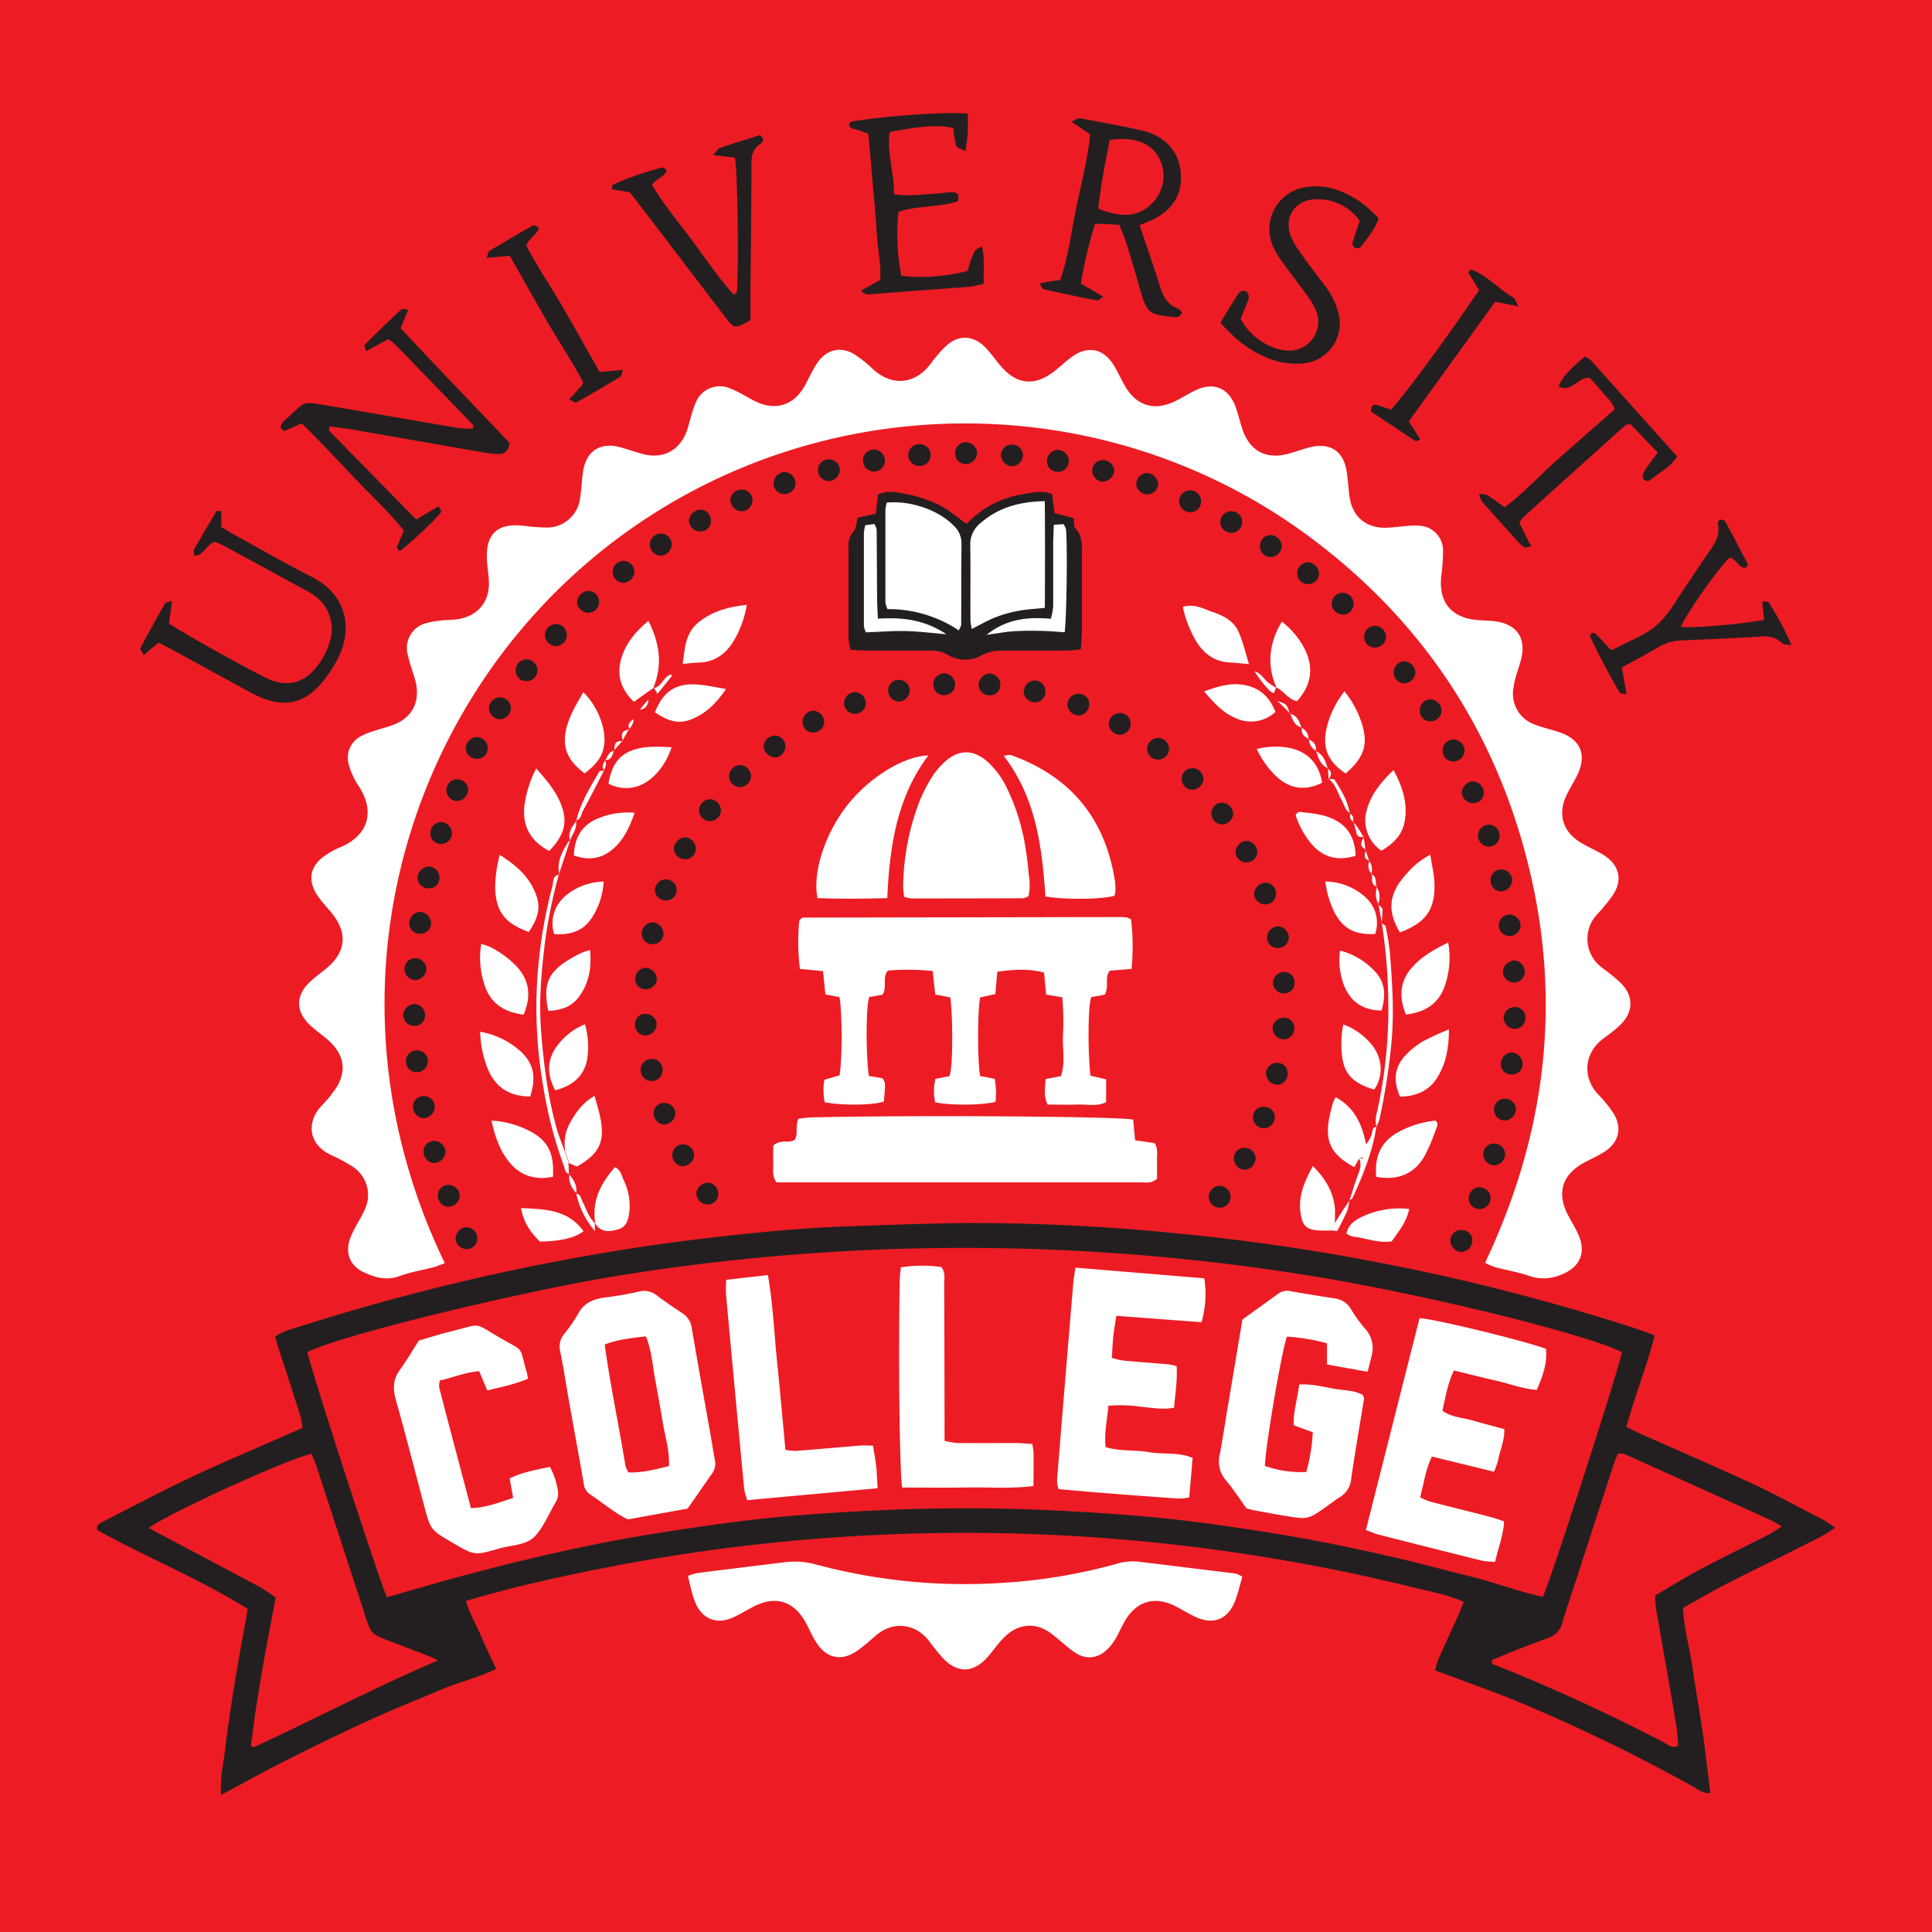 <svg xmlns="http://www.w3.org/2000/svg" viewBox="0 0 560.31 560.31"><defs><style>.cls-1{fill:#ed1c24;}.cls-2{fill:#fff;}.cls-3{fill:#231f20;}</style></defs><g id="College"><rect class="cls-1" width="560.31" height="560.31"/><path class="cls-2" d="M129,366.33c-1.33.49-2.3.93-3.31,1.2-3.3.86-6.71,1.4-9.89,2.57-3.77,1.38-7.1.37-10.38-1.16-3.84-1.8-5.31-5.36-4-9.43a21.44,21.44,0,0,1,1.56-3.42c.9-1.76,2-3.44,2.76-5.24a9.74,9.74,0,0,0-3.8-12.7,43.22,43.22,0,0,0-5.69-3.06C89,331.81,89,325,93.36,320.61a39.85,39.85,0,0,0,3.13-3.71c4.35-5.55,3.78-10.92-1.68-15.57-1.51-1.28-3.14-2.42-4.6-3.74-4.57-4.12-4.62-8.87-.14-13,1.59-1.45,3.38-2.68,5-4.09,5.16-4.5,5.69-9.82,1.52-15.2-1.32-1.7-2.84-3.25-4.12-5-3.63-4.9-2.66-9.52,2.61-12.7a22.51,22.51,0,0,1,3.32-1.77c7.56-3,11.15-9.71,5.35-18.29a17,17,0,0,1-1.53-2.85,15.32,15.32,0,0,1-1.2-3.55,7,7,0,0,1,3.27-7.42,18.53,18.53,0,0,1,3.94-1.65c1.87-.64,3.8-1.1,5.65-1.78,5.58-2.07,8-6.59,6.7-12.4-.31-1.39-.83-2.74-1.24-4.12a41.27,41.27,0,0,1-1.15-4.15,7.43,7.43,0,0,1,5.21-8.85,25.79,25.79,0,0,1,4.75-.83c1.6-.19,3.25-.12,4.83-.4,5.78-1,9.11-5.21,8.8-11-.1-2-.43-3.93-.55-5.9-.48-7.76,2.95-11,10.58-10.16a55.86,55.86,0,0,0,6.45.51,9.7,9.7,0,0,0,10-8.65c.37-2.48.46-5,.82-7.5.89-6,4.89-8.68,10.77-7.14,2.26.6,4.45,1.44,6.7,2,5.64,1.48,10.45-1,12.52-6.42.63-1.68,1-3.45,1.53-5.16a24.89,24.89,0,0,1,1.26-3.55,7.51,7.51,0,0,1,9.93-3.91,34.08,34.08,0,0,1,3.39,1.64c1.43.75,2.81,1.61,4.28,2.28,5.38,2.47,10.42,1,13.52-4,.85-1.36,1.5-2.85,2.28-4.27a30.06,30.06,0,0,1,1.89-3.26c2.78-3.84,6.9-4.7,10.87-2.14a35.45,35.45,0,0,1,5,4c6,5.66,12.94,4.21,17.12-1.74A35.91,35.91,0,0,1,274,100.7c3.67-3.7,8.2-3.66,11.85.14,1.61,1.68,2.92,3.64,4.46,5.4q7,8.1,15.58,1.33c1.68-1.34,3.25-2.85,5-4.1,4.54-3.26,9-2.43,12,2.25,1.25,2,2.17,4.13,3.33,6.16,3.37,5.86,8.59,7.44,14.64,4.44,2.09-1,4.06-2.32,6.19-3.27,5-2.27,9.22-.49,11.21,4.75.82,2.18,1.32,4.48,2.06,6.69,2.14,6.38,7,8.9,13.49,7.06,1.9-.53,3.77-1.2,5.67-1.72,6.21-1.7,10.26.92,11.13,7.23.32,2.31.45,4.65.78,7,.79,5.64,4.59,9,10.24,9,2.14,0,4.29-.39,6.44-.52a17.85,17.85,0,0,1,4.26,0,7.14,7.14,0,0,1,6.17,7.11,55.64,55.64,0,0,1-.52,7.51c-.77,7.49,2.89,12,10.49,12.67,1.79.16,3.6.12,5.37.39,6.08.92,8.73,4.78,7.36,10.72-.4,1.74-1.06,3.43-1.52,5.16a21.91,21.91,0,0,0-.86,4.2,9.44,9.44,0,0,0,6.14,9.77c2.32.93,4.81,1.45,7.19,2.25,6.32,2.11,8.18,6.65,5.2,12.65-.95,1.93-2.14,3.75-3.06,5.7-2.63,5.59-1,10.66,4.34,13.82,2,1.18,4.18,2.1,6.17,3.31,5,3,6,7.64,2.59,12.32a55.92,55.92,0,0,1-4.13,5,10.35,10.35,0,0,0,1.5,15.62,59.58,59.58,0,0,1,5,4.08c4.15,3.84,4.1,8.76-.09,12.63a39.06,39.06,0,0,1-4.2,3.38c-6.57,4.63-6.41,12.11-1.8,16.74a38.45,38.45,0,0,1,3.77,4.57c3.21,4.48,2.35,9.08-2.29,12-2,1.24-4.15,2.15-6.17,3.31-5.9,3.37-7.45,8.5-4.41,14.61,1,1.93,2.14,3.75,3.05,5.7,2.56,5.5.65,9.87-5.08,12a12.65,12.65,0,0,1-8.91.32c-3.2-1.13-6.6-1.67-9.9-2.55a24,24,0,0,1-3.05-1.27c18.89-39.8,22.87-80.77,10.52-122.94-10.56-36-31.27-65.23-61.37-87.6-60.22-44.74-143.5-43.68-202.77,2C117,204,91.72,289.2,129,366.33Z"/><path class="cls-3" d="M71.85,466.61c-14.3-8.89-29.51-15-43.62-22.86-.41-1.74.9-2.05,1.75-2.49,8.63-4.42,17.2-9,26-13.1,8.93-4.21,18-8,27.08-12l4.66-2.05a28.68,28.68,0,0,0-.66-3.67c-2.12-6.67-4.31-13.33-6.47-20-.27-.84-.49-1.71-.81-2.82a17.47,17.47,0,0,1,2.76-1.5,649.7,649.7,0,0,1,69.71-18.49c16.89-3.47,33.9-6.29,51-8.34,14.27-1.7,28.58-3.16,42.95-3.65,11.49-.4,23-.85,34.48-.94a589.92,589.92,0,0,1,59.73,2.91q31.14,2.94,61.81,9a617.87,617.87,0,0,1,73.44,19.1c1.33.43,2.63,1,4.23,1.58-2.29,9-5.76,17.48-8.2,26.54,1.63.79,3,1.52,4.46,2.16,10.66,4.75,21.39,9.34,32,14.26,7,3.26,13.78,7,20.64,10.52,1,.55,2,1.31,3.43,2.27-3.71,2.76-7.54,4.25-11.12,6.14s-7.4,3.65-11.1,5.5-7.4,3.67-11.05,5.6-7.18,4-10.85,6.05c.3,6.19,2,11.89,2.82,17.72.83,6,2,12.06,2.85,18.1.84,5.85,1.49,11.73,2.25,17.86-2.19.2-3.55-1.07-5-1.87a505.11,505.11,0,0,0-50.87-24.67c-6.63-2.74-13.42-5.09-20.14-7.62l-3.77-1.4a20,20,0,0,1,.82-3.06c2-4.43,4-8.82,6-13.24.5-1.11.9-2.26,1.43-3.6-4.76-2.11-9.53-2.92-14.17-4.07a542.87,542.87,0,0,0-237.78-5.22c-12.45,2.51-24.85,5.27-37.41,9.05,1.13,3.8,3,6.88,4.36,10.12s2.82,6.16,4.4,9.56c-5.43,2.71-11.05,3.89-16.25,6.15-5.43,2.36-11,4.5-16.37,6.89-5.26,2.31-10.47,4.75-15.64,7.25q-8,3.86-15.9,7.94c-5.08,2.62-10.09,5.39-15.63,8.36-.37-5,.75-9.28,1.24-13.6.5-4.47,1.17-8.91,1.85-13.35s1.43-8.87,2.2-13.29S71,471.51,71.85,466.61Zm40.37-3.38c7.51-2.14,14.71-4.29,22-6.24s14.59-3.81,21.93-5.52,14.72-3.3,22.13-4.69c7.58-1.42,15.21-2.62,22.85-3.73,7.46-1.09,14.94-2.11,22.44-2.87s15-1.27,22.57-1.71,15.07-.77,22.61-.92,15.1-.15,22.64,0,15.08.5,22.61.94,15.07,1,22.57,1.74,15,1.75,22.44,2.85c7.64,1.12,15.26,2.37,22.85,3.8,7.4,1.4,14.78,3,22.12,4.69s14.62,3.67,21.94,5.47,14.28,4.48,21.53,6.06c2.5-5.41,22.35-67,22.93-70.93-8.87-4.73-54.77-16.37-89.68-22.07A628.47,628.47,0,0,0,181,369.7c-27,4.21-81.19,17.15-91.85,22.42C89.87,396.22,109.62,457.35,112.22,463.23Zm320.49,18.22,0,1.06c2.48,1,5,2,7.42,3q21.64,9,42.45,19.83c1.16.6,2.27,1.9,4.14.91-.2-2-.27-4.17-.63-6.27-1.9-11.15-3.89-22.29-5.81-33.44a37.16,37.16,0,0,1-.25-3.84c4.48-2.61,8.74-5.27,13.17-7.62,6.51-3.45,13.14-6.65,19.7-10,1.22-.62,2.34-1.44,3.81-2.36a27.61,27.61,0,0,0-2.69-1.64q-21.33-9.67-42.69-19.3a7.35,7.35,0,0,0-2.09-.25c-.48,1.22-.92,2.19-1.25,3.19q-5.43,16.65-10.83,33.31c-1.39,4.27-2.86,8.52-4.15,12.81a5.91,5.91,0,0,1-3.87,4.13q-5.06,1.88-10.07,3.83C436.92,479.67,434.82,480.57,432.71,481.45Zm-305.7.11c-.92-.43-1.81-.92-2.76-1.29-3.84-1.5-7.7-3-11.55-4.45-5.08-2-5.07-2-6.83-7.31-.11-.34-.18-.69-.29-1q-6.85-21-13.71-42c-.43-1.33-1-2.62-1.5-3.89C83.61,423,48.44,439.05,43.2,443.13c1.82,1,3.51,1.93,5.21,2.83,9,4.79,18.09,9.54,27.1,14.37a53,53,0,0,1,4.44,3c-2.77,14.54-5.51,28.77-7.16,43,.47.26.66.45.75.41C91.26,498.6,108.53,489.44,127,481.56Z"/><path class="cls-2" d="M243.48,311.86c.81-4.62.79-18.09,0-22.67l-4.1-.8-.7-6.75L232,281a62.23,62.23,0,0,1-.2-14,5.88,5.88,0,0,1,.73-.74,1,1,0,0,1,.51-.14l91.62-.16a15.42,15.42,0,0,1,2.15.13,5.08,5.08,0,0,1,1.24.57,71.27,71.27,0,0,1,.13,14.33l-6.31.53c-1.67,1.95-.08,4.59-1.51,6.95l-3.83.69c-.94,1.46-1.14,14.65-.3,22.8l4.56,1.06v6.62c-2.69,1.35-5.59.59-8.38.7s-5.7,0-8.6,0c-1.19-2.55-.71-4.81-.57-7.41l4.43-.83c1.33-3.72.46-7.68.59-11.55a82.5,82.5,0,0,0-.17-11.32l-4.7-.79c-.2-2.17-.4-4.28-.59-6.36-3.63-1-7.57-1.13-13.58-.26-.17,2-.34,4.06-.54,6.46l-4.44,1c-.77,4.55-.77,18,0,22.79l4.26.81c.13,1.19.33,2.4.37,3.61a30,30,0,0,1-.17,3.06c-4.06,1-12.44,1.09-17.46.16a14.36,14.36,0,0,1,.06-6.83l4-.75c1-1.37,1.16-15.78.31-22.85l-4.38-.87c-.23-2.11-.47-4.36-.73-6.8a69.31,69.31,0,0,0-13-.13c-1.74,2.07-.11,4.71-1.55,7l-3.8.65c-1,1.65-1.1,16.38-.17,22.92l3.95.66c.89,1.33.89,1.33.39,6.79-3.6,1.05-11.8,1.16-17.13.17a17.12,17.12,0,0,1-.1-6.53Z"/><path class="cls-2" d="M360.3,457.26c-.69,2.4-1.19,4.49-1.9,6.51-2.06,5.84-6.36,7.68-11.88,5.08-1.95-.92-3.77-2.09-5.7-3.06-6-3-11.26-1.45-14.64,4.41-1.07,1.87-1.88,3.9-3.06,5.69a12.36,12.36,0,0,1-3.25,3.5c-2.86,1.91-5.85,1.54-8.56-.42-2.17-1.59-4.14-3.45-6.28-5.09-3.44-2.63-7.2-3.23-11.08-1.14a15.06,15.06,0,0,0-3.66,3.12c-1.34,1.44-2.44,3.1-3.75,4.58-4.29,4.88-9,4.95-13.31.18-1.31-1.46-2.53-3-3.71-4.61-3.65-4.87-10.22-6.3-15.59-1.61-1.63,1.41-3.25,2.85-5,4.12-4.74,3.46-9.25,2.59-12.34-2.41-1.13-1.82-2-3.83-3-5.7-3.48-6.14-8.72-7.7-15-4.49-2.07,1.06-4.06,2.32-6.19,3.25-4.58,2-8.64.38-10.66-4.16a25.79,25.79,0,0,1-1.16-3.58c-.37-1.35-.66-2.71-1.07-4.38a17,17,0,0,1,2.69-.84c8.55-1.08,17.11-2.12,25.66-3.17a23.09,23.09,0,0,1,9,.74,166.14,166.14,0,0,0,53.92,5.27,159,159,0,0,0,32.89-5.47,16.2,16.2,0,0,1,6.36-.69q14.17,1.73,28.34,3.47A9,9,0,0,1,360.3,457.26Z"/><path class="cls-2" d="M231.52,324.48a35.25,35.25,0,0,1,3.64-.41c29-.7,88.25-.33,93.47.63.17,1.79.35,3.7.57,6l5.66.82c1.12,1.74.61,3.58.68,5.32s0,3.55,0,5.05c-1.74,1.48-3.42,1-5,1-11.68,0-23.35,0-35,0H225.16c-1.36-2-.82-3.79-.9-5.53s0-3.57,0-5.1c1.92-1.87,4.13-.69,6.06-1.55C231.63,329.15,230.54,327,231.52,324.48Z"/><path class="cls-2" d="M298.27,259.94a5.7,5.7,0,0,1-1.57.57q-16.12.06-32.25.05a12.28,12.28,0,0,1-2.2-.43,22.23,22.23,0,0,1-.32-2.71,70.94,70.94,0,0,1,4.62-24.71,43.91,43.91,0,0,1,3.62-7.18,21.13,21.13,0,0,1,3.76-4.52c4.1-3.76,8.33-3.73,12.48-.09a24.87,24.87,0,0,1,5.67,7.77,61.21,61.21,0,0,1,5.44,17.93c.4,2.47.67,5,.89,7.47A15,15,0,0,1,298.27,259.94Z"/><path class="cls-3" d="M311.4,150.27c.16,1.18,0,2.34.46,2.89,2.44,2.71,1.89,6,1.9,9.12q0,10.5,0,21c0,1.57-.16,3.14-.27,5a38.54,38.54,0,0,1-3.87.41c-6.28,0-12.56,0-18.84,0a11.81,11.81,0,0,0-6.1,1.38,9.78,9.78,0,0,1-9.77-.14,9.23,9.23,0,0,0-5.06-1.24c-5.92,0-11.84,0-17.76,0-1.76,0-3.51-.14-5.46-.21a22.77,22.77,0,0,1-.55-3.4c0-8.8,0-17.59,0-26.38a5.81,5.81,0,0,1,1.38-4.45c.85-.92.86-2.61,1.29-4.13L254,149c.22-2,.42-3.71.63-5.56,3-1.49,6.07-.53,8.93,0a36.09,36.09,0,0,1,9.09,3.18c2.67,1.35,5,3.41,7.67,5.33a28.45,28.45,0,0,1,15.68-8.5c2.93-.52,5.95-1.38,9.12-.2.23,1.81.45,3.55.69,5.54Z"/><path class="cls-2" d="M278.08,182.83c.43-1,.68-1.31.68-1.63.05-7.88,0-15.76.1-23.65a7.08,7.08,0,0,0-2.37-5.2c-4.32-4.43-12.46-7.25-19.31-6.58a10.9,10.9,0,0,0-.4,2q0,13.44,0,26.88a7.35,7.35,0,0,0,.62,2A36.73,36.73,0,0,1,278.08,182.83Z"/><path class="cls-2" d="M303,145.34c-7.37.14-13.41,1.86-18.53,6.27a7.91,7.91,0,0,0-3.09,6.5c.15,7.34,0,14.68.07,22a18,18,0,0,0,.38,2.3c2.52-1.26,4.65-2.52,6.93-3.41a37.84,37.84,0,0,1,6.7-1.87c2.39-.44,4.84-.55,7.56-.84C303.07,166,303.11,156,303,145.34Z"/><path class="cls-2" d="M286.13,184.11c2.46-.33,4.9-.78,7.37-1,2.67-.19,5.36-.2,8-.15,2.44,0,4.88.26,7.27.4.56-4,.84-24.39.4-29.78a5.58,5.58,0,0,0-.71-1.57l-2.84.18c-.06,2-.17,3.72-.18,5.48,0,6.09,0,12.17,0,18.25a20.69,20.69,0,0,1-.69,3.55C297.85,178.8,291.63,179.64,286.13,184.11Z"/><path class="cls-2" d="M254.59,179.42c-.09-2.37-.21-4.14-.22-5.91-.05-6.65-.06-13.3-.13-19.95a5.41,5.41,0,0,0-.65-1.59l-2.64.35a12.88,12.88,0,0,0-.41,2.25q0,13.47,0,27a6.18,6.18,0,0,0,.6,1.82c4-.15,7.79-.45,11.54-.37s7.22.54,11.8.92C268,179.65,261.71,179,254.59,179.42Z"/><path class="cls-2" d="M257.32,260.47c-7.18.2-13.74.24-20.23,0-1.55-7.43,2.25-18.95,8.74-27.08,6.36-8,16.25-14.11,23.41-14.31C260.13,231.24,258,245.3,257.32,260.47Z"/><path class="cls-2" d="M303.19,260c-1-14.51-2.72-28.54-12.1-40.82,1-.1,1.67-.35,2.16-.17,17.29,6.19,27.29,18.41,30.11,36.53a17.13,17.13,0,0,1,.14,2.68,9.83,9.83,0,0,1-.25,1.55C319.79,260.82,309.19,261,303.19,260Z"/><path class="cls-3" d="M120.69,150.65l6.51-3.81c.35.73.9,1.37.76,1.61-1,1.72-10.11,10.18-11.93,11.26-.11.06-.34-.08-.51-.13-.14-.34-.48-.77-.38-1,.57-1.46,1.24-2.87,2-4.67-4.45-5.56-9.8-10.52-14.8-15.8s-9.73-10.35-14.84-15.32l-5,2.22c-1.41-.75-1.27-1.58-.54-2.47a7.4,7.4,0,0,1,.84-.84c6.3-5.59,4.2-5.41,13.05-3.92,12.29,2.06,24.57,4.24,36.86,6.32a34.33,34.33,0,0,0,4.39.22c.11-.57.25-.87.17-1q-11.11-11.55-22.27-23c-.67-.69-1.46-1.26-2.29-2l-6.52,3.49c-.2-.81-.61-1.62-.41-1.81q5.22-5.24,10.62-10.3c.27-.25,1,0,2,.1l-2.21,5.37c10.41,11.2,21.16,22.24,31.6,33.31-.24,2.21-1.37,3.17-3.13,3.19a26.94,26.94,0,0,1-4.72-.51c-12.47-2.16-24.94-4.37-37.42-6.52-2.32-.4-4.67-.65-7-1,0,.62-.16,1.15,0,1.33C103.88,133.51,112.19,142,120.69,150.65Z"/><path class="cls-3" d="M301.48,82.2c1.47-.29,2.39-.49,3.31-.64.77-.12,1.55-.18,2.67-.3,2.4-6.88,3.23-14.16,4.72-21.25,1.45-6.93,3.22-13.83,4-21l-5.47-3.75c1.28-.51,2-1.06,2.53-.95,6,1.11,12.06,2.19,18,3.56,6.67,1.53,10.7,6.12,11.2,12.21s-2.12,10.32-7.25,13.18a43.76,43.76,0,0,1-4.7,2c2,6,4.06,11.83,5.9,17.68.93,3,2.15,5.48,5.32,6.58.45.16.76.76,1.12,1.14-.3.42-.46.82-.75,1A1.8,1.8,0,0,1,341,92c-8.25-.87-8.25-.88-10.67-9.14-1.17-4-2.31-8-3.55-11.95-.58-1.85-1.37-3.65-2.16-5.73l-7-.33a117.58,117.58,0,0,0-4.13,17.4L319.93,86c-.86.6-1.35,1.22-1.7,1.15-5.23-1-10.44-2.14-15.64-3.28C302.33,83.81,302.18,83.28,301.48,82.2Zm17-21.67c6.36,2.44,11.81,2.94,16.28-2.26A11.17,11.17,0,0,0,336,45.55c-2.41-4.25-7.35-6-14.17-4.94C320.55,47.05,319.25,53.57,318.52,60.53Z"/><path class="cls-3" d="M46,186.36,41.65,190c-.4-.88-1.1-1.71-.9-2.08,2.29-4.38,4.7-8.7,7.16-13,.19-.33,1-.32,2-.61L49,180.8c3.23,2.38,26.65,15.37,29.63,16.46,4.84,1.77,9,.81,12.41-2.94a20.85,20.85,0,0,0,4.61-8.23,11.93,11.93,0,0,0-4.78-13.59A27.24,27.24,0,0,0,88.28,171q-11.73-6.41-23.47-12.78c-.85-.46-1.77-.78-2.42-1.07-2.62.63-3.12,3.88-6,4.06-.07-.76-.35-1.43-.13-1.81,2.13-3.77,4.33-7.49,6.56-11.19.09-.15.7,0,1.36.05v4.62c1.68,1,3.18,1.88,4.73,2.73,7.12,3.9,14.15,8,21.39,11.62,10.43,5.27,12.36,15.41,7.24,24.57a37.77,37.77,0,0,1-4.72,6.81c-4.92,5.43-10.42,6.51-17.21,3.65-1.63-.69-3.19-1.57-4.76-2.42Q60.4,194.15,50,188.44C48.76,187.79,47.53,187.17,46,186.36Z"/><path class="cls-3" d="M259.26,56.29c4.62.77,8.53,0,12.43-.16,1.58-.09,3.16-.43,4.73-.38s1.84,1.17,1.36,2.65c-5.57,1.77-11.67,1.2-17.19,3a62.55,62.55,0,0,0,.79,18.52c4.65.87,13,.3,19.19-1.32,1.95-6.16,1.95-6.16,4.22-7.09.87,3.53.37,7,.53,10.78a34.13,34.13,0,0,1-3.6.8c-2.57.27-5.14.42-7.71.61-6.91.53-13.82,1-20.73,1.59-1.15.09-2.32.43-3.55-1l5.51-3.08c.41-4.49-.76-9.15-1-13.83s-.74-9.48-1.15-14.22-.82-9.46-1.25-14.36c-1.24-.45-2.3-.87-3.39-1.21-.88-.28-2-.14-2.18-1.46.21-.31.36-.81.6-.85,10-1.74,29-3,33.81-2.28,0,1.66.08,3.39,0,5.1s-.38,3.47-.64,5.75c-1.26-.68-2.53-.94-2.72-1.54a32.48,32.48,0,0,1-.85-5.16c-4.05-1-9.71-.63-18.45,1.17C257.14,44.36,259.41,50.17,259.26,56.29Z"/><path class="cls-3" d="M353.94,93.58c1.88-3.07,3.58-6,5.44-8.73a2,2,0,0,1,2-.38,2.21,2.21,0,0,1,.76,2c-.64,2.06-1.54,4-2.31,6,2.6,5.24,8.82,9.25,14.19,9.22A8.41,8.41,0,0,0,382,91a17.36,17.36,0,0,0-2.47-4.68c-2.39-3.4-5-6.67-7.39-10a26.1,26.1,0,0,1-2.78-4.53,12.29,12.29,0,0,1,10-17.59,18.16,18.16,0,0,1,8.74,1c4.51,1.73,7.46,3.66,11.72,8.11-1.05,3.15-3.17,5.74-5.23,8.35a1.69,1.69,0,0,1-1.57.24,1.65,1.65,0,0,1-.81-1.35c.58-2.08,1.34-4.1,2.14-6.48a14.92,14.92,0,0,0-13.09-6.26c-5.67.29-8.87,5.1-7,10.44a19.27,19.27,0,0,0,2.58,4.62c2.4,3.39,4.92,6.7,7.41,10a21.3,21.3,0,0,1,3.91,7.92,11.61,11.61,0,0,1-10.68,14.63,22,22,0,0,1-9.87-1.6C362.68,101.83,358.51,98.76,353.94,93.58Z"/><path class="cls-3" d="M182.59,55.71l-5.13-.79c.12-.64.07-1.25.27-1.35a85.77,85.77,0,0,1,14.45-5c.23-.06.6.39,1.19.79-.59,2-3.05,2.29-4.24,4.3,3.27,5.58,7.58,10.68,11.55,16s7.65,10.92,12.2,15.88c.46-.54.87-.8.89-1.09.49-9.81.11-34.2-.61-38.73l-6.33-.77c1-1.11,1.39-1.87,1.95-2.06,3.91-1.32,7.87-2.52,11.64-3.7,1.31,1,1,2,.08,2.56-2.11,1.34-2.57,3.24-2.57,5.59,0,13.09-.19,26.17-.29,39.25,0,2.17,0,4.33,0,6.28-4.52,2.51-4.64,2.54-7.16-.74-7.73-10.06-15.4-20.16-23.1-30.24C185.82,59.84,184.22,57.82,182.59,55.71Z"/><path class="cls-3" d="M480.77,131.24l-8-8.34c-.75.25-1.22.28-1.48.52Q456.53,136.68,441.78,150a11,11,0,0,0-1.16,1.59c1.1,2.2,2.21,4.43,3.44,6.88-.81.13-1.39.4-1.86.26a3.38,3.38,0,0,1-1.39-1q-5.58-6.15-11.09-12.36a7.64,7.64,0,0,1-.73-2.1,6.74,6.74,0,0,1,2.31.32c1.66,1,3.23,2.23,5.09,3.55,5.71-4.36,10.5-9.6,15.78-14.27s10.66-9.37,16.1-14.14c-.63-2.21-2.26-3.43-3.47-4.91s-2.6-3-3.75-4.24c-3.46-.32-5.09,4.41-9.07,2.49,1.66-3.82,4.79-6.07,7.6-8.65a7,7,0,0,1,1.73,1c8.32,9.24,16.6,18.51,25.1,28-2.06,3.17-5.34,4.73-8,6.95a1.62,1.62,0,0,1-1.55-.22,1.84,1.84,0,0,1-.41-1.57,7,7,0,0,1,1.17-2C478.51,134.23,479.46,133,480.77,131.24Z"/><path class="cls-3" d="M467.16,188.48a9.71,9.71,0,0,0,1.13-.33c4.17-2.26,8.89-3.91,12.36-7s5.72-7.49,8.43-11.37c2.26-3.25,4.35-6.62,6.64-9.85,1.77-2.48,3.23-5,2.46-8.2-.06-.26.32-.63.57-1.09.49.13,1.32.12,1.5.45,2.29,4.14,4.49,8.33,6.66,12.54.08.17-.34.6-.56,1-2.32.26-2.71-2.73-4.77-2.9-3.74,3.76-12.29,15.91-14.12,20.08,3.88.38,17.78-.79,24.12-2.06-.15-1.66-.31-3.35-.49-5.31.86.08,1.65-.06,1.82.21a81.3,81.3,0,0,1,6.63,12.43c-1.29-.21-2.18-.1-2.6-.49a7.46,7.46,0,0,0-6-2c-7.7.48-15.42.81-23.13,1.15a13.84,13.84,0,0,0-6.76,1.9c-3.38,2-6.88,3.85-10.68,5.95.45,2.52.88,5,1.36,7.66-.83-.09-1.56.05-1.8-.23-1.2-1.39-8-14.36-8.81-16.63a1,1,0,0,1,1.82-.38C464.38,185.41,465.67,186.89,467.16,188.48Z"/><path class="cls-3" d="M165.11,115.85c1.49-1.68,2.54-2.86,3.57-4a6,6,0,0,0,.43-1c-3.1-6-7.13-11.87-10.66-18s-7-12.35-10.62-18.67l-6.7.62c.36-1,.39-1.76.75-2q6.33-3.83,12.79-7.47c.28-.16,1,.39,1.67.71-.67,2.09-2.8,2.92-3.69,5.13,3.07,6.11,7.14,11.93,10.66,18.06s7,12.35,10.62,18.67l6.72-.63c-.36,1-.4,1.76-.75,2q-6.35,3.84-12.8,7.47C166.82,116.86,166.15,116.31,165.11,115.85Z"/><path class="cls-3" d="M408.58,122.21l3.32,5.17c-.64.3-1.14.7-1.3.6-4.43-2.9-8.82-5.85-13-8.65,0-1.79.73-2.17,1.89-1.82,1.32.39,2.61.88,3.84,1.3,2.85-2.62,15.68-20,25.63-34.65-1-1.64-2.09-3.42-3.17-5.18.4-.35.76-.86.92-.8,4.68,1.76,7.94,5.69,12.19,8.13.53.3.71,1.19,1.46,2.55l-6.73-1.34C425.42,98.87,417.12,110.37,408.58,122.21Z"/><path class="cls-3" d="M424.75,217.7a3.31,3.31,0,0,1-3.51,3.15,3.18,3.18,0,0,1-2.85-3.23,3.13,3.13,0,0,1,2.93-3.14A3.27,3.27,0,0,1,424.75,217.7Z"/><path class="cls-3" d="M437.56,265.24A3.3,3.3,0,0,1,441,268.5a3.18,3.18,0,0,1-6.35-.1A3.23,3.23,0,0,1,437.56,265.24Z"/><path class="cls-3" d="M345,142.21a3.18,3.18,0,0,1,.31,6.36,3.25,3.25,0,0,1-3.34-3.31A3.19,3.19,0,0,1,345,142.21Z"/><path class="cls-3" d="M427,359.77a3.31,3.31,0,0,1-3.36,3.31,3.36,3.36,0,0,1-3-3.16,3.1,3.1,0,0,1,3.37-3.21A3,3,0,0,1,427,359.77Z"/><path class="cls-3" d="M441.61,308.61a3.13,3.13,0,0,1-3.53,3,3,3,0,0,1-2.8-3.22,3.36,3.36,0,0,1,3-3.16A3.41,3.41,0,0,1,441.61,308.61Z"/><path class="cls-3" d="M439.65,321.6a3.42,3.42,0,0,1-3.3,3.38,3.16,3.16,0,0,1-3.06-3,3.08,3.08,0,0,1,3.22-3.34A3.2,3.2,0,0,1,439.65,321.6Z"/><path class="cls-3" d="M439.3,278.56a3.22,3.22,0,0,1,2.87,3.71,3,3,0,0,1-3.32,2.65,3.31,3.31,0,0,1-3-3.1A3.5,3.5,0,0,1,439.3,278.56Z"/><path class="cls-3" d="M414.77,202.78a3.46,3.46,0,0,1,3.31,3.41,3.19,3.19,0,0,1-3.08,3,3,3,0,0,1-3.23-2.76A3.3,3.3,0,0,1,414.77,202.78Z"/><path class="cls-3" d="M398.87,181.5a3.4,3.4,0,0,1,3.13,3.15,3.23,3.23,0,0,1-3.59,3.13,3.06,3.06,0,0,1-2.76-3.36A3.1,3.1,0,0,1,398.87,181.5Z"/><path class="cls-3" d="M392.58,174.94a3.17,3.17,0,0,1-2.75,3.31,3.36,3.36,0,0,1-3.63-3,3.19,3.19,0,0,1,6.38-.28Z"/><path class="cls-3" d="M379.51,169.38a3,3,0,0,1-3.27-2.7,3.26,3.26,0,0,1,2.94-3.64,3.48,3.48,0,0,1,3.37,3.35A3.1,3.1,0,0,1,379.51,169.38Z"/><path class="cls-3" d="M371.76,158.27a3.34,3.34,0,0,1-2.85,3.26,3.08,3.08,0,0,1-3.49-3.05,3.16,3.16,0,0,1,2.74-3.3A3.42,3.42,0,0,1,371.76,158.27Z"/><path class="cls-3" d="M360.26,151.17a3.17,3.17,0,0,1-3.2,3.38,3.27,3.27,0,0,1-3.17-2.92,3.16,3.16,0,0,1,3.23-3.35A3.09,3.09,0,0,1,360.26,151.17Z"/><path class="cls-3" d="M430.31,229.72a3,3,0,0,1-2.8,3.19,3.2,3.2,0,0,1-3.54-3,3.51,3.51,0,0,1,2.86-3.3A3.32,3.32,0,0,1,430.31,229.72Z"/><path class="cls-3" d="M332.41,137.18a3.43,3.43,0,0,1,3.47,3.21,3.17,3.17,0,0,1-6.33,0A3.19,3.19,0,0,1,332.41,137.18Z"/><path class="cls-3" d="M319.59,133.43a3.26,3.26,0,0,1,3.55,3,3.51,3.51,0,0,1-2.92,3.24,3.14,3.14,0,0,1-3.43-3.12A3,3,0,0,1,319.59,133.43Z"/><path class="cls-3" d="M442.4,295.32a3.18,3.18,0,0,1-3,3.09,3.33,3.33,0,0,1-3.31-3.34,3.23,3.23,0,0,1,3.57-3A3,3,0,0,1,442.4,295.32Z"/><path class="cls-3" d="M307,136.83a3.15,3.15,0,0,1-3.4-3.21,3.4,3.4,0,0,1,3-3.15,3.28,3.28,0,0,1,3.37,3.29A3.08,3.08,0,0,1,307,136.83Z"/><path class="cls-3" d="M433.23,338a3.3,3.3,0,0,1-3.05-3.16,3.05,3.05,0,0,1,3.49-3.16,3.1,3.1,0,0,1,2.82,3.32A3.38,3.38,0,0,1,433.23,338Z"/><path class="cls-3" d="M438.56,255.1a3.4,3.4,0,0,1-3.26,3.42,3.1,3.1,0,0,1-3-3,3.07,3.07,0,0,1,2.64-3.36A3.26,3.26,0,0,1,438.56,255.1Z"/><path class="cls-3" d="M410.49,195.16a3.31,3.31,0,0,1-3.59,3,3.21,3.21,0,0,1,.22-6.37A3.42,3.42,0,0,1,410.49,195.16Z"/><path class="cls-3" d="M428.94,344.31a3.32,3.32,0,0,1,3.33,2.75,3.19,3.19,0,0,1-3,3.57,3.11,3.11,0,0,1-3.31-2.7A3.25,3.25,0,0,1,428.94,344.31Z"/><path class="cls-3" d="M434.89,242.56a3.12,3.12,0,0,1-3,3,3.33,3.33,0,0,1-3.28-3.37,3.29,3.29,0,0,1,3.62-3A3.12,3.12,0,0,1,434.89,242.56Z"/><path class="cls-3" d="M253.54,130.39a3.22,3.22,0,0,1,3.09,3,3.16,3.16,0,0,1-3.26,3.35,3.18,3.18,0,1,1,.17-6.36Z"/><path class="cls-3" d="M230.72,140.15a3.2,3.2,0,0,1-3.47,3.14,3.09,3.09,0,0,1-2.91-3.15,3.35,3.35,0,0,1,2.93-3.22A3.28,3.28,0,0,1,230.72,140.15Z"/><path class="cls-3" d="M126.1,321.12a3.36,3.36,0,0,1-3.52,3.15,3.42,3.42,0,0,1-2.83-3.3,3.11,3.11,0,0,1,3.51-3.07A3.15,3.15,0,0,1,126.1,321.12Z"/><path class="cls-3" d="M269.9,132a3.14,3.14,0,0,1-2.94,3.12,3.17,3.17,0,1,1,.05-6.29A3.12,3.12,0,0,1,269.9,132Z"/><path class="cls-3" d="M215.13,148.28a3.41,3.41,0,0,1-3.31-3.37A3.18,3.18,0,0,1,215,142a3,3,0,0,1,3.21,3.26A3.16,3.16,0,0,1,215.13,148.28Z"/><path class="cls-3" d="M206.18,151.25a3,3,0,0,1-3.14,2.88,3.2,3.2,0,0,1-3.21-3.38,3.5,3.5,0,0,1,3.75-2.94A3.24,3.24,0,0,1,206.18,151.25Z"/><path class="cls-3" d="M194.8,158.07a3.39,3.39,0,0,1-3.16,3.09,3.21,3.21,0,0,1-3.14-3.57,3.16,3.16,0,0,1,6.3.48Z"/><path class="cls-3" d="M173.75,174.42a3.15,3.15,0,0,1-2.76,3.29,3.31,3.31,0,0,1-3.62-3,3.41,3.41,0,0,1,3.38-3.33A3.12,3.12,0,0,1,173.75,174.42Z"/><path class="cls-3" d="M124.25,251.29a3.2,3.2,0,0,1,3.18,2.9,3,3,0,0,1-3.08,3.46,3.25,3.25,0,0,1-3.27-2.8A3.52,3.52,0,0,1,124.25,251.29Z"/><path class="cls-3" d="M144.84,208.62a3.31,3.31,0,0,1-3-3.64,3.2,3.2,0,0,1,3.33-2.72,3.08,3.08,0,0,1,2.95,3.57A3.32,3.32,0,0,1,144.84,208.62Z"/><path class="cls-3" d="M131.1,241.7a3.13,3.13,0,0,1-3.11,3.05,3,3,0,0,1-3.16-2.95,3.19,3.19,0,0,1,3.32-3.4A3.39,3.39,0,0,1,131.1,241.7Z"/><path class="cls-3" d="M124.09,307.82a3.19,3.19,0,0,1-3,3.14,3.17,3.17,0,1,1,.06-6.32A3.09,3.09,0,0,1,124.09,307.82Z"/><path class="cls-3" d="M164.38,184.4a3.3,3.3,0,0,1-3.16,3,3.36,3.36,0,0,1-3.18-3.5,3.32,3.32,0,0,1,3.74-2.88A3.18,3.18,0,0,1,164.38,184.4Z"/><path class="cls-3" d="M133.34,346.67A3.42,3.42,0,0,1,130,350a3.25,3.25,0,0,1-3-3.07,3,3,0,0,1,2.71-3.27A3.25,3.25,0,0,1,133.34,346.67Z"/><path class="cls-3" d="M240.25,133.22a3.18,3.18,0,0,1,3.32,2.85,3.4,3.4,0,0,1-3.36,3.46,3.24,3.24,0,0,1-3-3.2A3.07,3.07,0,0,1,240.25,133.22Z"/><path class="cls-3" d="M293.43,128.94a3.1,3.1,0,0,1,3.22,2.8,3.25,3.25,0,0,1-3.11,3.49,3.42,3.42,0,0,1-3.27-3.42A3.13,3.13,0,0,1,293.43,128.94Z"/><path class="cls-3" d="M120,297.53a3.25,3.25,0,0,1-3.06-3,3.37,3.37,0,0,1,3.33-3.35,3.26,3.26,0,0,1,3,3.61A3.05,3.05,0,0,1,120,297.53Z"/><path class="cls-3" d="M283.37,131.15a3.4,3.4,0,0,1-3.23,3.45,3.07,3.07,0,0,1-3.13-2.91,3.2,3.2,0,0,1,2.62-3.42A3.35,3.35,0,0,1,283.37,131.15Z"/><path class="cls-3" d="M129.19,333.85a3.34,3.34,0,0,1-3.24,3.43,3.15,3.15,0,0,1-3.09-3,3.08,3.08,0,0,1,2.63-3.38A3.31,3.31,0,0,1,129.19,333.85Z"/><path class="cls-3" d="M135.22,355.91a3.22,3.22,0,0,1,3.19,2.87,3.08,3.08,0,0,1-3,3.49,3.3,3.3,0,0,1-3.27-2.82A3.35,3.35,0,0,1,135.22,355.91Z"/><path class="cls-3" d="M141.44,217.23a3,3,0,0,1-3.18,2.83,3.1,3.1,0,0,1-3.17-3.37,3.51,3.51,0,0,1,3.22-2.95A3.29,3.29,0,0,1,141.44,217.23Z"/><path class="cls-3" d="M120.47,284.26a3.24,3.24,0,0,1-3.14-3.47,3,3,0,0,1,3.11-2.88,3.24,3.24,0,0,1,3.22,2.85A3.43,3.43,0,0,1,120.47,284.26Z"/><path class="cls-3" d="M135.78,229.22a3.36,3.36,0,0,1-3.56,3.08,3.25,3.25,0,0,1-2.77-3.3,3.13,3.13,0,0,1,3-3A3.19,3.19,0,0,1,135.78,229.22Z"/><path class="cls-3" d="M155.87,194.65a3.15,3.15,0,0,1-3.7,2.85,3,3,0,0,1-2.59-3.35,3.2,3.2,0,0,1,3.12-2.94A3.26,3.26,0,0,1,155.87,194.65Z"/><path class="cls-3" d="M184,165.67a3.37,3.37,0,0,1-3.32,3.35,3.19,3.19,0,0,1-.28-6.34A3.23,3.23,0,0,1,184,165.67Z"/><path class="cls-3" d="M121.75,270.8a3,3,0,0,1-3.06-2.94,3.28,3.28,0,0,1,3.23-3.4,3.43,3.43,0,0,1,3.1,3A3.14,3.14,0,0,1,121.75,270.8Z"/><path class="cls-3" d="M356.89,347.34a3.17,3.17,0,1,1-2.68-3.38A3.23,3.23,0,0,1,356.89,347.34Z"/><path class="cls-3" d="M205.67,231.79a3.32,3.32,0,0,1,3.41,3.23,3.18,3.18,0,0,1-2.94,3.11,3.13,3.13,0,0,1-3.36-2.65A3.25,3.25,0,0,1,205.67,231.79Z"/><path class="cls-3" d="M217.79,224.91a3.17,3.17,0,1,1-6.33,0,3.17,3.17,0,0,1,6.33,0Z"/><path class="cls-3" d="M366.83,262.28a3.28,3.28,0,0,1-3.15-3.06A3.48,3.48,0,0,1,367.3,256a3.09,3.09,0,0,1,2.75,3.39A3,3,0,0,1,366.83,262.28Z"/><path class="cls-3" d="M192.43,271a3.13,3.13,0,0,1-3.32,2.84,3.08,3.08,0,0,1-3-3.15,3.28,3.28,0,0,1,3.57-3.17A3.47,3.47,0,0,1,192.43,271Z"/><path class="cls-3" d="M192.14,309.91a3.18,3.18,0,1,1-6.33.35,3.13,3.13,0,0,1,3-3.14A3,3,0,0,1,192.14,309.91Z"/><path class="cls-3" d="M364.16,335.91a3.46,3.46,0,0,1-2.92,3.34,3.24,3.24,0,0,1-3.38-3.34,2.93,2.93,0,0,1,3.12-3A3.14,3.14,0,0,1,364.16,335.91Z"/><path class="cls-3" d="M187.12,286.92a2.94,2.94,0,0,1-2.88-3.18,3.16,3.16,0,0,1,3-3.08,3.41,3.41,0,0,1,3.25,3.54A3.27,3.27,0,0,1,187.12,286.92Z"/><path class="cls-3" d="M277,198.48a3.1,3.1,0,0,1-3.07,3.11,3,3,0,0,1-3.25-2.89,3.23,3.23,0,0,1,3.29-3.44A3.38,3.38,0,0,1,277,198.48Z"/><path class="cls-3" d="M324.8,206.8a3,3,0,0,1,3.1,2.89,3.26,3.26,0,0,1-3.18,3.44,3.36,3.36,0,0,1-3.14-3.51A3.18,3.18,0,0,1,324.8,206.8Z"/><path class="cls-3" d="M345.89,222.8a3.17,3.17,0,0,1,3.13,3,3.37,3.37,0,0,1-3.52,3.24,3.13,3.13,0,0,1-2.77-3.35A3,3,0,0,1,345.89,222.8Z"/><path class="cls-3" d="M192.39,326.13a3.24,3.24,0,0,1-2.81-3.35,2.94,2.94,0,0,1,3.14-2.91,3.14,3.14,0,0,1,3.16,3A3.45,3.45,0,0,1,192.39,326.13Z"/><path class="cls-3" d="M303.19,200.69a3,3,0,0,1-3.17,3,3.3,3.3,0,0,1-3.13-3.08,3.37,3.37,0,0,1,3.53-3.27A3.23,3.23,0,0,1,303.19,200.69Z"/><path class="cls-3" d="M263.85,200.28a3.39,3.39,0,0,1-3,3.2,3.23,3.23,0,0,1-3.25-3.47,3,3,0,0,1,3.25-2.85A3.17,3.17,0,0,1,263.85,200.28Z"/><path class="cls-3" d="M290.13,198.53a3,3,0,0,1-3,3.12,3.2,3.2,0,0,1-3.32-2.84,3.37,3.37,0,0,1,3.32-3.47A3.3,3.3,0,0,1,290.13,198.53Z"/><path class="cls-3" d="M251.11,204a3.17,3.17,0,0,1-6.33.08,3.33,3.33,0,0,1,3.39-3.38A3.41,3.41,0,0,1,251.11,204Z"/><path class="cls-3" d="M227.76,216.28a3.21,3.21,0,0,1-2.78,3.38,3.48,3.48,0,0,1-3.52-3.31,3.31,3.31,0,0,1,3.16-3A3,3,0,0,1,227.76,216.28Z"/><path class="cls-3" d="M205.46,343a3.21,3.21,0,0,1,2.83,3.33,3,3,0,0,1-3.12,3,3.28,3.28,0,0,1-3.19-3.54A3.51,3.51,0,0,1,205.46,343Z"/><path class="cls-3" d="M375.39,298.4a3.22,3.22,0,0,1-3.09,3.06,3.4,3.4,0,0,1-3.22-3.58,3.25,3.25,0,0,1,3.45-2.71A3,3,0,0,1,375.39,298.4Z"/><path class="cls-3" d="M190.46,297a3.44,3.44,0,0,1-2.92,3.3,3.09,3.09,0,0,1-3.38-3.25,2.92,2.92,0,0,1,3.08-3A3.17,3.17,0,0,1,190.46,297Z"/><path class="cls-3" d="M335.92,214a3.28,3.28,0,0,1,3.12,3.11,3.19,3.19,0,0,1-3.52,3.18,3.12,3.12,0,0,1-2.83-3.31A3.27,3.27,0,0,1,335.92,214Z"/><path class="cls-3" d="M372.36,281.87a3,3,0,0,1,3.08,3,3,3,0,0,1-2.82,3.23,3.14,3.14,0,0,1-3.44-3.22A3.3,3.3,0,0,1,372.36,281.87Z"/><path class="cls-3" d="M201.29,335.22a3.37,3.37,0,0,1-3.78,2.95,3.26,3.26,0,0,1-2.5-3.61,3,3,0,0,1,3.44-2.63A3.11,3.11,0,0,1,201.29,335.22Z"/><path class="cls-3" d="M373.78,271.93a3.1,3.1,0,0,1-3.08,3,3,3,0,0,1-3.22-2.87,3.29,3.29,0,0,1,3.31-3.41A3.39,3.39,0,0,1,373.78,271.93Z"/><path class="cls-3" d="M236.15,212.42a3,3,0,0,1-3.38-2.71,3.26,3.26,0,0,1,3.1-3.6,3.42,3.42,0,0,1,3.17,3.07A3.12,3.12,0,0,1,236.15,212.42Z"/><path class="cls-3" d="M198.82,242.83a3.35,3.35,0,0,1,2.92,3.82,3,3,0,0,1-3.55,2.48,3.12,3.12,0,0,1-2.72-3.39A3.5,3.5,0,0,1,198.82,242.83Z"/><path class="cls-3" d="M358.31,247.06a3.47,3.47,0,0,1,3.62-3.19,3.4,3.4,0,0,1,2.71,3.5,3.18,3.18,0,0,1-6.33-.31Z"/><path class="cls-3" d="M369.73,324a3.32,3.32,0,0,1-3,3.24,3.25,3.25,0,0,1-3.36-3.37,3,3,0,0,1,3.21-2.87A3,3,0,0,1,369.73,324Z"/><path class="cls-3" d="M196.24,258.09a3,3,0,0,1-3,3.05,3.12,3.12,0,0,1-3.3-2.81,3.17,3.17,0,1,1,6.34-.24Z"/><path class="cls-3" d="M370.3,308.24a3,3,0,0,1,3.14,3,3.27,3.27,0,0,1-2.81,3.36,3.4,3.4,0,0,1-3.48-3.31A3.22,3.22,0,0,1,370.3,308.24Z"/><path class="cls-3" d="M354.15,239.11a3.15,3.15,0,0,1-2.8-3.33,3,3,0,0,1,3.11-3,3.37,3.37,0,0,1,3.17,3.58A3.44,3.44,0,0,1,354.15,239.11Z"/><path class="cls-3" d="M315.93,204.25a3.34,3.34,0,0,1-2.95,3.26,3.29,3.29,0,0,1-3.38-3.36,3.09,3.09,0,0,1,3.22-2.91A3,3,0,0,1,315.93,204.25Z"/><path class="cls-2" d="M362.22,192.61c-2.43-.22-4-.41-5.6-.49-4.31-.19-7.33-2.43-9.58-5.93a32.89,32.89,0,0,1-4-10.18c3.41-1.07,6.21.67,9.08,1.64s5.7,2.59,7,5.41S361.13,189.08,362.22,192.61Z"/><path class="cls-2" d="M406,270.41c-4.3-7.05-2.61-12.2,2.22-17.31a22.17,22.17,0,0,1,6.58-5.22c.5,3.28,1.21,6,1.23,8.86C416.09,263.93,413.4,267.66,406,270.41Z"/><path class="cls-2" d="M399.13,341.32c-.5-5.39,1-9.64,5.6-12.53A28,28,0,0,1,416.27,325c1.07.82.5,1.71.2,2.47a55.7,55.7,0,0,1-3.37,7.89C410.05,340.57,405.34,342.38,399.13,341.32Z"/><path class="cls-2" d="M389.92,200.49a29.07,29.07,0,0,1,4.82,8.71c2.24,6.47,1,10.44-4.5,15.12-5.18-3.53-6.8-7.4-5.5-13.18A27.49,27.49,0,0,1,389.92,200.49Z"/><path class="cls-2" d="M404.15,223.33c2.64,4.89,4.29,9.89,3.12,15.39-.8,3.74-3.5,6.13-6.63,8a10.59,10.59,0,0,1-4.28-11.7C397.4,231.06,399.65,227.64,404.15,223.33Z"/><path class="cls-2" d="M420.21,298.55c0,5.23-.81,9.75-3.29,13.82s-6.33,5.57-10.86,5.68c-2-4.31-1.72-8.23,1.15-11.54a23,23,0,0,1,5.35-4.43A75.73,75.73,0,0,1,420.21,298.55Z"/><path class="cls-2" d="M420,273.36a24.86,24.86,0,0,1-.77,11.87c-1.64,5.58-5.63,8.33-11.51,9-2-5-1.84-9.52,1.75-13.61C412.22,277.49,415.7,275.44,420,273.36Z"/><path class="cls-2" d="M370.25,199.55c-3.19-7.06-1.9-13.59,1.5-19.28,3.88,3,6.86,7.28,7.82,11.08,1.15,4.59-.25,8.43-3.4,12-2.61-.45-3.84-3.05-6.09-4Z"/><path class="cls-2" d="M394.22,335.94c-.49.85-1,1.7-1.45,2.55-6.47-3.46-8.46-7.18-7.39-13.59a48,48,0,0,1,1.1-4.71,14.13,14.13,0,0,1,.87-2c4.82,2.69,7.46,6.73,8.81,13.65a7.36,7.36,0,0,0,1.82-3.67c.15-.71.35-1.4,1.3-1.35l-.11-.1c-1.1,7.38-3.92,14.18-7,20.9-.09.21-.58.23-.88.34l.11.1c.83-2.53,1.56-5.1,2.52-7.58.61-1.58,1-3.06.18-4.62a6.51,6.51,0,0,0,1,.16c.07,0,.14-.26.21-.4Z"/><path class="cls-2" d="M393.14,248.19c-5.78,1.77-10.14.16-13.51-4.35a24.22,24.22,0,0,1-3.87-7.43c.62-1.32,1.59-.89,2.41-.79a39.08,39.08,0,0,1,5.31.8C389.27,237.91,392.93,241.31,393.14,248.19Z"/><path class="cls-2" d="M400.67,293.08c-5.37-.09-8.94-2.47-10.89-7.3a20.3,20.3,0,0,1-1.13-10.11A21.09,21.09,0,0,1,399,282C401.89,285.26,401.85,289,400.67,293.08Z"/><path class="cls-2" d="M349.23,200.52c4.53-1.68,7.36-2.23,9.93-2.07,5.17.34,8.71,2.9,10.74,8a10.34,10.34,0,0,1-11.32,1.91C354.8,206.84,352.15,204,349.23,200.52Z"/><path class="cls-2" d="M383.44,227c-5,2.49-9.45,1.81-13.41-1.95a25.7,25.7,0,0,1-5.54-7.82,21.77,21.77,0,0,1,9.76-.27C379.55,218.25,382.52,221.6,383.44,227Z"/><path class="cls-2" d="M398.82,270.84c-7.78.62-10.94-3.57-12.78-8.48a27.08,27.08,0,0,1-1-3.06c-.3-1.19-.48-2.4-.72-3.63,5.48-.06,11.3,3,13.69,7A9.92,9.92,0,0,1,398.82,270.84Z"/><path class="cls-2" d="M398.52,316c-6.72-2.09-9-4.86-9.43-11a28.06,28.06,0,0,1,.49-7.9c4.6,1.61,9.11,5.7,10.25,9.53A10.24,10.24,0,0,1,398.52,316Z"/><path class="cls-2" d="M386,356.87c-1.43,0-2.87.08-4.27-.08-2.67-.3-3.79-1.28-4.37-3.93a16,16,0,0,1-.3-4.26c.25-3.63,1.75-6.84,3.7-10.42,3.66,3.66,5.92,7.49,6.39,12.26a38.45,38.45,0,0,1-.06,4.29l.14-.21L386,356.91Z"/><path class="cls-2" d="M408.69,350.62c-.79,3.83-3.08,6.54-5.07,9.39-4.06.63-7.62-1.05-11.33-1.38a5.7,5.7,0,0,1-1.8-.92c.6-2.57,2.43-3.79,4.34-4.74A25.29,25.29,0,0,1,408.69,350.62Z"/><path class="cls-2" d="M399.28,326.86c-.71-1.8-.09-3.51.28-5.26a138.23,138.23,0,0,0,3-34.14,154.21,154.21,0,0,0-1.83-19.79l-.1.11c.42.28,1.13.5,1.2.85a68.75,68.75,0,0,1,1.28,7.9c.68,8.71,1.27,17.4.39,26.18A177.42,177.42,0,0,1,400,324.85a10.42,10.42,0,0,1-.85,1.91Z"/><path class="cls-2" d="M385.28,225.89c.62.08,1.59-.06,1.8.28,1.88,3.06,3.88,6.09,4.35,9.78l.12-.11c-1.5-.83-1.7-2.49-2.45-3.81-1.19-2.09-1.71-4.6-3.76-6.17Z"/><path class="cls-2" d="M387.08,354.73c.8-1.25,1.6-2.52,2.41-3.77.63-1,1.29-1.9,1.93-2.86l-.11-.1a12.81,12.81,0,0,1-.52,3c-.88,2.08-2,4.07-2.94,6l-1.86-.16,0,.05,1.25-2.39Z"/><path class="cls-2" d="M370.08,199.4c-.18.48-.36.95-.64,1.67a4.49,4.49,0,0,1-1.12-.67,32.7,32.7,0,0,1-4.48-5.71c1.78.53,2.61,2.08,3.84,3.18a19.42,19.42,0,0,0,2.56,1.67Z"/><path class="cls-2" d="M381.58,217.84c2.24.95,2.86,3,3.51,5.08l.12-.1c-2.3-.92-2.88-3-3.52-5.08Z"/><path class="cls-2" d="M395.51,242.73c-.88,0-1.78.13-2.07-1s-.61-2.33-.91-3.5l-.13.11a18.23,18.23,0,0,1,1.22,1.44c.66,1,1.25,2,1.84,3C395.43,242.77,395.51,242.73,395.51,242.73Z"/><path class="cls-2" d="M377.6,211c-2.22-.46-2.73-2.36-3.43-4.09l-.11.1c2.26.43,2.76,2.33,3.43,4.09Z"/><path class="cls-2" d="M374.17,206.92l-3.67-3.62c2.69.93,2.71.91,3.57,3.72Z"/><path class="cls-2" d="M400.76,267.67l-1-5.47-.1.11c.44.45,1.24.87,1.27,1.35a27.1,27.1,0,0,1-.25,4.1Z"/><path class="cls-2" d="M397.68,253.52c1.83.68,1,2.51,1.61,3.73l.09-.09c-2.06-.59-1.21-2.43-1.59-3.74Z"/><path class="cls-2" d="M399.75,262.2a6.34,6.34,0,0,1-.38-5l-.08.08a5.54,5.54,0,0,1,.37,5Z"/><path class="cls-2" d="M377.49,211.11a3.41,3.41,0,0,1,2,3.33l.11-.1c-1.39-.67-2.37-1.6-2-3.33Z"/><path class="cls-2" d="M379.53,214.44c1.49.64,2.36,1.66,2.06,3.4l.1-.1a3.79,3.79,0,0,1-2.05-3.4Z"/><path class="cls-2" d="M396.12,246.4c-1.64-1-1.72-1.35-.64-3.65,0,0-.05,0,0,0,.2,1.24.37,2.51.54,3.78Z"/><path class="cls-2" d="M396,246.52l1.12,3.21.11-.12c-2-.49-1.4-1.9-1.12-3.2Z"/><path class="cls-2" d="M397.12,249.73a4.29,4.29,0,0,1,.56,3.79l.11-.1a3.29,3.29,0,0,1-.57-3.8Z"/><path class="cls-2" d="M391.43,236c1.18.43,1.09,1.39,1,2.37l.13-.11c-1.14-.45-1.07-1.4-1-2.36Z"/><path class="cls-2" d="M385.09,222.92c1.22.89,1.15,1.87.21,3,0,0,.07,0,0,0-.06-1-.1-2-.14-3Z"/><path class="cls-2" d="M216.58,175.43A30.12,30.12,0,0,1,213,185.51c-2.31,4-5.57,6.52-10.37,6.66-1.43,0-2.85.23-4.63.38.6-4.45.72-8.87,4.52-12C206.52,177.28,211.19,176,216.58,175.43Z"/><path class="cls-2" d="M144.94,247.94c4.93,3.08,8.84,6.55,10.65,11.91,1.18,3.5.52,6.29-2.23,10.44-7-2.53-9.62-6-9.76-13A38,38,0,0,1,144.94,247.94Z"/><path class="cls-2" d="M142.55,325a27,27,0,0,1,10.8,2.89c5.53,2.77,7.44,6.52,7,13.41-5.37,1.05-9.83-.38-13.14-4.9C144.79,333.17,143.52,329.46,142.55,325Z"/><path class="cls-2" d="M169.57,224.29c-5.25-3.89-6.8-8-5.09-13.88a28.33,28.33,0,0,1,1.8-4.48c.86-1.74,1.88-3.4,2.88-5.17,4.06,3.89,6.62,10.37,6.08,15C174.83,219.13,173.39,221.32,169.57,224.29Z"/><path class="cls-2" d="M153.78,318c-5.72,0-9.91-2.42-12.22-7.76a30.92,30.92,0,0,1-2.3-11,23.17,23.17,0,0,1,12.28,6.2C154.83,308.9,155.49,312.38,153.78,318Z"/><path class="cls-2" d="M155.51,222.86c2.88,3.28,5.2,6,6.71,9.28,2.61,5.73,1.84,9.62-2.92,14.65-5.28-2.74-7.85-7-7.23-13A32.64,32.64,0,0,1,155.51,222.86Z"/><path class="cls-2" d="M151.85,294.26c-5.84-.72-9.83-3.44-11.47-9.06a24.44,24.44,0,0,1-.82-11.42,15.3,15.3,0,0,1,2.5.81,28.14,28.14,0,0,1,7.76,5.67C153.63,284.41,154.1,289,151.85,294.26Z"/><path class="cls-2" d="M189.63,199.43l-5.81,4.11c-3.51-3.43-5-7.34-3.77-12.11,1-4,3.83-8,8-11.36,3.23,6.4,4.23,12.79,1.38,19.52Z"/><path class="cls-2" d="M184.06,235.71c-1.55,4.37-3.31,8.2-6.81,10.94-3.21,2.52-6.79,2.86-10.81,1.46.14-5,2.15-8.68,6.76-10.67A22.87,22.87,0,0,1,184.06,235.71Z"/><path class="cls-2" d="M194.77,216.71c-1.65,5.12-5.07,9.28-9,11a10.82,10.82,0,0,1-9.31-.45c1.13-6.46,3.81-9.32,9.79-10.41a21.49,21.49,0,0,1,3.76-.27C191.56,216.53,193.13,216.65,194.77,216.71Z"/><path class="cls-2" d="M159,293.17c-1.5-7.55-.17-10.93,5.54-14.58a44.5,44.5,0,0,1,4.24-2.31,17.77,17.77,0,0,1,2.35-.73c.47,5.16-.32,9.76-3.36,13.72C165.71,292,162.66,293,159,293.17Z"/><path class="cls-2" d="M210.57,199.82c-3.07,4.53-6.31,7.46-10.64,9-3.23,1.13-6.24.34-10-2.23,2.36-6,6-8.52,12.24-8.08C204.69,198.67,207.15,199.26,210.57,199.82Z"/><path class="cls-2" d="M164,334.22a12.63,12.63,0,0,1,1.43-8.81c1.69-2.9,3.61-5.66,7-7.59.63,2.38,1.3,4.41,1.7,6.49,1.35,6.85-.4,10.39-6.81,14l-2.34-1,.15.15-1.17-3.46Z"/><path class="cls-2" d="M161,316.2c-2.28-4.34-2.45-8.33.16-12.31a19.1,19.1,0,0,1,8.47-6.84,23,23,0,0,1,.52,10.89C168.93,312.59,165.69,315,161,316.2Z"/><path class="cls-2" d="M175.07,255.67a21.26,21.26,0,0,1-3.46,10.55c-2.52,3.85-6.26,5-10.9,4.68a10.43,10.43,0,0,1,.94-8.34C164.05,258.61,169.5,255.79,175.07,255.67Z"/><path class="cls-2" d="M172.65,354.81c-1.07-6.38,1.44-11.5,5.69-16.29,1.73.75,1.93,2.47,2.56,3.8a16.87,16.87,0,0,1,1.58,9.41c-.25,2-.79,4-2.95,4.72-2.61.82-5.3,1.17-7-1.81Z"/><path class="cls-2" d="M156.54,360.08c-3.43-3.61-4.52-5.5-5.47-9.71,6.84.31,13.58.34,18.17,6.69C166.79,359,162.57,360,156.54,360.08Z"/><path class="cls-2" d="M165.15,340.47c-1.4-.25-1.32-1.57-1.66-2.48a120,120,0,0,1-5.75-21.79,134.34,134.34,0,0,1-2.15-26.78A139.49,139.49,0,0,1,160.21,257c.32-1.15-.08-3.11,2-3.31a1.31,1.31,0,0,1-.12-.13,147.3,147.3,0,0,0-4,19.38c-1.05,8.53-1.84,17-1.19,25.69.75,9.82,1.94,19.54,4.65,29,.63,2.22,1.56,4.36,2.35,6.53l-.05-.17,1.17,3.46-.15-.15.12,3.19Z"/><path class="cls-2" d="M175.17,223.46c-2,3.91-4,7.83-6.12,11.7-.54,1-.47,2.52-2.05,2.76a1.42,1.42,0,0,0,.13.12c1.21-5.26,4.06-9.76,6.73-14.33.14-.24.94-.11,1.44-.15Z"/><path class="cls-2" d="M172.51,354.64V357a24.26,24.26,0,0,1-5.39-10.89l-.1.09c1.44.06,1.44,1.41,1.89,2.26,1.16,2.18,1.78,4.67,3.74,6.39Z"/><path class="cls-2" d="M165.3,243.85c-1.07,3.23-2.15,6.47-3.21,9.73,0,0,.12.13.14.14-.86-3.71.78-6.76,2.67-9.73.06-.08.34,0,.52,0Z"/><path class="cls-2" d="M189.47,199.59c2.47-.31,2.88-3.39,5.17-4,.08.23.22.44.17.51-1.32,1.66-2.66,3.3-4.16,5.16l-1-1.86Z"/><path class="cls-2" d="M165.42,244c-.91-2.41.45-4.15,1.71-5.93a1.42,1.42,0,0,1-.13-.12c.52,2.29-1.06,4-1.71,5.91Z"/><path class="cls-2" d="M185.56,205.83c.8-1,1.61-2,2.42-2.92A2.62,2.62,0,0,1,185.56,205.83Z"/><path class="cls-2" d="M165.05,340.55c1.33,1.63,2.49,3.32,2,5.61l.1-.09c-1.39-1.6-2.39-3.35-2-5.6Z"/><path class="cls-2" d="M180.54,214.83,178,217.7l.12.11c.15-2.58.41-2.88,2.51-2.88Z"/><path class="cls-2" d="M180.67,214.93c-.63-2.36-.33-2.88,1.93-3.44l-.14-.12c-.65,1.14-1.31,2.28-1.94,3.43A1.35,1.35,0,0,0,180.67,214.93Z"/><path class="cls-2" d="M182.6,211.49c-.77-1.42.11-2.18,1.15-2.92a3.7,3.7,0,0,1-1.3,2.79Z"/><path class="cls-2" d="M175.47,220.58c.8-1,.91-2.69,2.68-2.77l-.11-.11c-.74,2.37-1,2.67-2.72,2.75Z"/><path class="cls-2" d="M175.3,223.56c-.91-1.05-.47-2,.19-3l-.17-.15c.86,1,.26,2-.17,3Z"/><path class="cls-2" d="M199.42,437.52l-17.35,3.13c-4-2-7.41-4.94-11.14-7.4a4.35,4.35,0,0,1-1.67-3.22c-1.36-7.77-2.79-15.53-4.18-23.3-.88-4.94-1.6-9.92-2.62-14.83a5.72,5.72,0,0,1,1.14-5,42.76,42.76,0,0,0,4-5.76c1.68-3.26,4.43-4.39,7.8-4.84a95.81,95.81,0,0,0,9.53-1.64,6,6,0,0,1,5.52,1c2.41,1.86,5,3.57,7.5,5.23a6,6,0,0,1,2.69,4.39c1.74,10.25,3.6,20.49,5.41,30.73.44,2.47.8,5,1.28,7.42a4.92,4.92,0,0,1-.88,4C204.12,430.72,201.89,434,199.42,437.52ZM194,425.19c.22-4.56-1.14-8.68-1.83-12.88s-1.41-8.12-2.16-12.17-1-8.48-2.7-12.58c-4.12.52-8,.84-11.94,2.38,1.63,11.86,4.12,23.42,6,35.08a9.66,9.66,0,0,0,.87,2C186.39,427.18,190.13,426.12,194,425.19Z"/><path class="cls-2" d="M396.63,397.85l-11.78-2.14v-6.13a57.19,57.19,0,0,0-11.62-1.93c-1.45,3.66-6.3,32.17-6.39,37.48a31.34,31.34,0,0,0,12,1.77,53.41,53.41,0,0,0,1.89-11.53l-5.51-2c-.21-4,1.11-7.74,1.57-11.85,3.48-.19,6.59.57,9.68,1.17s6.1.38,8.78,1.89c.14.44.39.78.34,1.09-1.25,7.79-2.64,15.57-3.75,23.38a6.77,6.77,0,0,1-3.32,5.18c-1.22.76-2.35,1.65-3.52,2.48-5.63,4-5.63,4-12.27,2.92-3-.51-6-1.06-9-1.62-.7-.13-1.38-.35-2.25-.57-1.94-2.7-3.78-5.58-6-8.18a8.38,8.38,0,0,1-1.71-7.52c.78-4.24,1.43-8.5,2.14-12.75,1.45-8.67,2.91-17.34,4.41-26.31l10.37-7.48a4.39,4.39,0,0,1,3.56-.74c4.24.75,8.49,1.43,12.75,2.09a6.35,6.35,0,0,1,4.78,3.07,39.47,39.47,0,0,0,4.08,5.68,8.29,8.29,0,0,1,1.9,8C397.47,394.64,397.1,396,396.63,397.85Z"/><path class="cls-2" d="M396.13,443.73c5.29-20.88,10.43-41.2,15.55-61.43,4.15.12,30.35,6.54,36.69,8.89.28,3.64-.39,6.65-2.68,11.9-4.06-.28-7.91-1.79-11.89-2.7s-8-1.92-12.14-2.93c-1.86,3.86-2.43,7.71-3.34,11.68,2.79,2,6.1,2,9.13,2.91s5.84,1.6,8.82,2.41c.11,3.37-1.27,6.17-1.82,9.12a23.12,23.12,0,0,1-1.18,3.24l-18-4.4c-1.86,3.88-2.33,7.76-3.4,11.84a21.21,21.21,0,0,0,2.92,1.24c5.72,1.49,11.47,2.9,17.2,4.38,1.36.35,2.7.84,4.23,1.32-.24,4.1-1.71,7.72-2.62,11.77a26.08,26.08,0,0,1-3.81-.35q-15.15-3.76-30.25-7.64C398.57,444.72,397.6,444.27,396.13,443.73Z"/><path class="cls-2" d="M311.9,367.64l37.36,3.09a29.54,29.54,0,0,1-.8,12.73l-24.71-1.85c-.33,2.25-.69,4.14-.89,6.06s-.27,3.91-.41,6.13a21.59,21.59,0,0,0,3.15.76c4.46.42,8.94.75,13.41,1.14a17.92,17.92,0,0,1,2.22.49c.29,4.06-.4,7.89-.73,12.05-3.37.68-6.53,0-9.68-.27a40.81,40.81,0,0,0-9.38-.28c-.3,4.07-1.28,7.87-.78,12,4.21,1.27,8.58.75,12.78,1.48,4,.7,8.21-.13,12.44,1.65-.32,3.78-.64,7.48-1,11.48a21.21,21.21,0,0,1-3.26.3q-11.53-.81-23.08-1.73c-3.74-.3-7.48-.65-11.53-1a10.43,10.43,0,0,1-.46-2.55q2.34-29,4.78-57.95C311.44,370.32,311.65,369.29,311.9,367.64Z"/><path class="cls-2" d="M153.12,399.84c-3.9,1.68-7.72,2.4-11.81,3.41-.8-1.91-1.53-3.64-2.33-5.56-4.14.26-7.72,1.88-11.44,2.69a7,7,0,0,0-.19,1.94c3,11.62,6.11,23.23,9.23,35.06,4.39-.07,8.11-1.68,12.24-2.93l-1-5.69c3.67-1.81,7.62-2.5,11.67-3.33a20.89,20.89,0,0,1,2.36,7.34,5.69,5.69,0,0,1-.28,2.1,3.89,3.89,0,0,1-.5.94c-1.91,3.25-3.37,6.91-5.85,9.64s-6.91,2.6-10.48,3.65c-7.14,2.09-7.17,2-13.49-1.68s-6.39-3.71-8.26-10.8c-2.71-10.24-5.33-20.5-8.2-30.69-.9-3.18-.81-5.87,1.16-8.61s3.7-5.68,5.53-8.53c3.1-.9,6.17-1.9,9.3-2.66,9.33-2.28,6.21-2.76,14.48,2,7,4,5.28,2.18,7.42,9.55C152.87,398.19,152.92,398.73,153.12,399.84Z"/><path class="cls-2" d="M254.53,431.61l-37.79,3.46a18.14,18.14,0,0,1-.91-3.18q-2.67-28.11-5.25-56.22c-.13-1.39,0-2.8,0-4.5l5.94-.69,6.18-.69c1.51,8.56,1.82,16.95,2.68,25.27s1.59,16.75,2.41,25.43a20.49,20.49,0,0,0,3.16.29c6.07-.48,12.14-1,18.22-1.53,1.21-.1,2.45,0,4,0,.33,2,.7,3.94.92,5.85S254.35,429,254.53,431.61Z"/><path class="cls-2" d="M261.63,431.41c-.79-5.81-1.12-40.24-.67-60.51,0-1,.18-2.07.3-3.35a39.21,39.21,0,0,1,11.79-.07c1.23,1.76.77,3.61.78,5.36.07,13.11.08,26.23.1,39.35,0,1.78,0,3.57,0,5.67a24.44,24.44,0,0,0,3.74.64c5.57.05,11.14,0,16.71,0,1.57,0,3.15.16,5,.26a23.45,23.45,0,0,1,.38,2.81c0,3,0,6-.05,9.4-6.54.82-12.79.32-19,.42S268.13,431.41,261.63,431.41Z"/></g></svg>